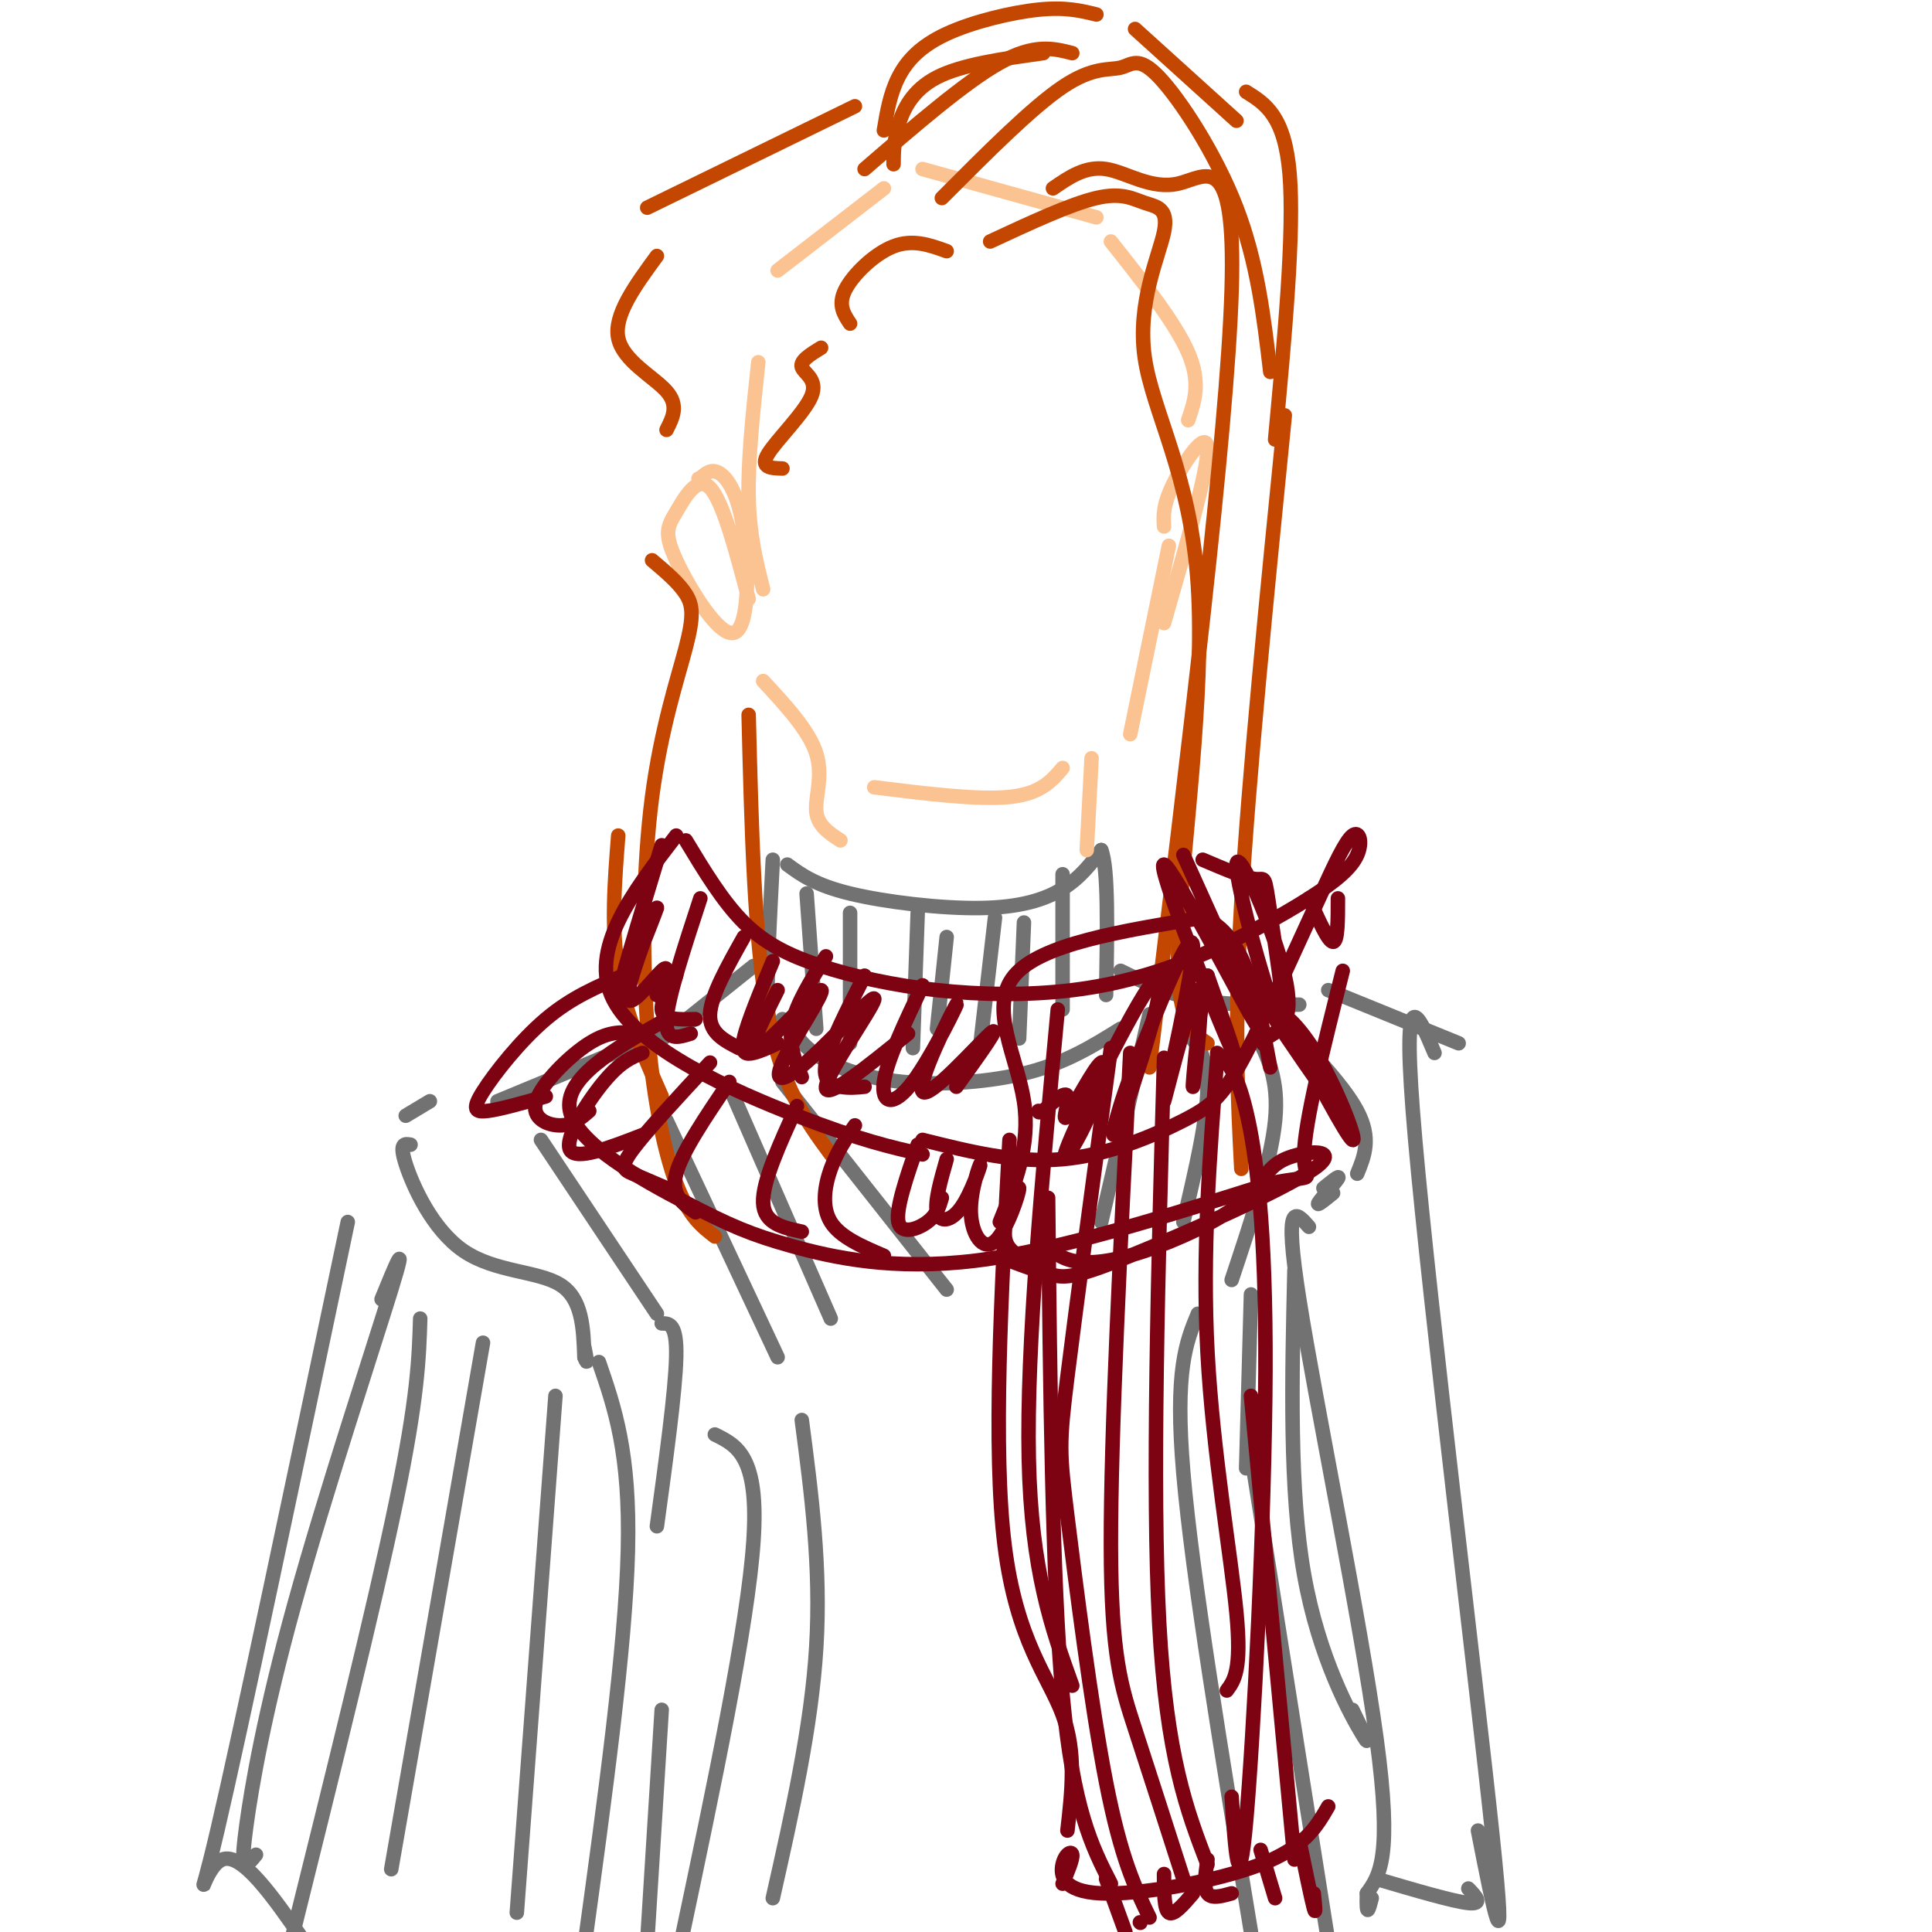 <svg viewBox='0 0 400 400' version='1.1' xmlns='http://www.w3.org/2000/svg' xmlns:xlink='http://www.w3.org/1999/xlink'><g fill='none' stroke='#727272' stroke-width='3' stroke-linecap='round' stroke-linejoin='round'><path d='M163,179c2.899,2.125 5.798,4.250 13,6c7.202,1.750 18.708,3.125 27,3c8.292,-0.125 13.369,-1.750 17,-4c3.631,-2.250 5.815,-5.125 8,-8'/><path d='M228,176c1.500,3.667 1.250,16.833 1,30'/><path d='M220,181c0.000,0.000 0.000,28.000 0,28'/><path d='M212,191c0.000,0.000 -1.000,24.000 -1,24'/><path d='M206,190c0.000,0.000 -3.000,26.000 -3,26'/><path d='M160,178c-0.667,12.750 -1.333,25.500 -1,31c0.333,5.500 1.667,3.750 3,2'/><path d='M167,185c0.000,0.000 2.000,28.000 2,28'/><path d='M176,189c0.000,0.000 0.000,27.000 0,27'/><path d='M190,189c0.000,0.000 -1.000,28.000 -1,28'/><path d='M196,194c0.000,0.000 -2.000,19.000 -2,19'/><path d='M164,213c1.274,1.964 2.548,3.929 6,6c3.452,2.071 9.083,4.250 17,5c7.917,0.750 18.119,0.071 26,-2c7.881,-2.071 13.440,-5.536 19,-9'/><path d='M156,200c0.000,0.000 -20.000,16.000 -20,16'/><path d='M144,211c0.000,0.000 -41.000,17.000 -41,17'/><path d='M85,237c-1.214,-0.226 -2.429,-0.452 -1,4c1.429,4.452 5.500,13.583 12,18c6.500,4.417 15.429,4.119 20,7c4.571,2.881 4.786,8.940 5,15'/><path d='M121,281c0.833,2.167 0.417,0.083 0,-2'/><path d='M89,228c0.000,0.000 -5.000,3.000 -5,3'/><path d='M72,253c-11.133,52.911 -22.267,105.822 -27,126c-4.733,20.178 -3.067,7.622 1,6c4.067,-1.622 10.533,7.689 17,17'/><path d='M124,282c3.250,9.417 6.500,18.833 6,39c-0.500,20.167 -4.750,51.083 -9,82'/><path d='M232,201c4.917,2.417 9.833,4.833 16,6c6.167,1.167 13.583,1.083 21,1'/><path d='M263,209c7.500,7.667 15.000,15.333 18,21c3.000,5.667 1.500,9.333 0,13'/><path d='M274,246c1.778,-1.444 3.556,-2.889 3,-2c-0.556,0.889 -3.444,4.111 -4,5c-0.556,0.889 1.222,-0.556 3,-2'/><path d='M275,205c0.000,0.000 27.000,11.000 27,11'/><path d='M297,218c-3.533,-8.422 -7.067,-16.844 -4,18c3.067,34.844 12.733,112.956 16,144c3.267,31.044 0.133,15.022 -3,-1'/><path d='M268,263c-0.533,22.822 -1.067,45.644 2,63c3.067,17.356 9.733,29.244 12,33c2.267,3.756 0.133,-0.622 -2,-5'/><path d='M271,254c-2.667,-3.067 -5.333,-6.133 -2,15c3.333,21.133 12.667,66.467 16,91c3.333,24.533 0.667,28.267 -2,32'/><path d='M283,392c-0.167,5.500 0.417,3.250 1,1'/><path d='M285,389c7.917,2.333 15.833,4.667 19,5c3.167,0.333 1.583,-1.333 0,-3'/><path d='M79,269c2.810,-6.879 5.620,-13.758 2,-2c-3.620,11.758 -13.671,42.152 -20,65c-6.329,22.848 -8.935,38.152 -10,46c-1.065,7.848 -0.590,8.242 0,8c0.590,-0.242 1.295,-1.121 2,-2'/><path d='M87,273c-0.250,8.167 -0.500,16.333 -5,38c-4.500,21.667 -13.250,56.833 -22,92'/><path d='M100,278c0.000,0.000 -19.000,109.000 -19,109'/><path d='M115,289c0.000,0.000 -8.000,107.000 -8,107'/><path d='M112,236c0.000,0.000 24.000,36.000 24,36'/><path d='M137,274c1.583,0.000 3.167,0.000 3,7c-0.167,7.000 -2.083,21.000 -4,35'/><path d='M137,354c0.000,0.000 -3.000,48.000 -3,48'/><path d='M138,232c0.000,0.000 23.000,49.000 23,49'/><path d='M162,224c0.000,0.000 34.000,43.000 34,43'/><path d='M260,214c2.417,4.750 4.833,9.500 4,18c-0.833,8.500 -4.917,20.750 -9,33'/><path d='M245,213c2.500,2.667 5.000,5.333 5,12c0.000,6.667 -2.500,17.333 -5,28'/><path d='M238,210c0.000,0.000 -10.000,43.000 -10,43'/><path d='M151,225c0.000,0.000 21.000,48.000 21,48'/><path d='M259,268c0.000,0.000 -1.000,36.000 -1,36'/><path d='M259,301c0.000,0.000 16.000,101.000 16,101'/><path d='M248,272c-2.417,5.833 -4.833,11.667 -3,33c1.833,21.333 7.917,58.167 14,95'/><path d='M148,297c4.583,2.250 9.167,4.500 8,22c-1.167,17.500 -8.083,50.250 -15,83'/><path d='M166,294c2.000,15.250 4.000,30.500 3,47c-1.000,16.500 -5.000,34.250 -9,52'/></g>
<g fill='none' stroke='#FCC392' stroke-width='3' stroke-linecap='round' stroke-linejoin='round'><path d='M155,124c-2.679,-10.144 -5.359,-20.289 -8,-23c-2.641,-2.711 -5.245,2.011 -7,5c-1.755,2.989 -2.661,4.246 0,10c2.661,5.754 8.888,16.006 12,15c3.112,-1.006 3.107,-13.271 2,-21c-1.107,-7.729 -3.316,-10.923 -5,-12c-1.684,-1.077 -2.842,-0.039 -4,1'/><path d='M145,99c-0.667,0.167 -0.333,0.083 0,0'/><path d='M158,141c4.756,5.133 9.511,10.267 11,15c1.489,4.733 -0.289,9.067 0,12c0.289,2.933 2.644,4.467 5,6'/><path d='M225,176c0.000,0.000 1.000,-19.000 1,-19'/><path d='M181,163c10.750,1.333 21.500,2.667 28,2c6.500,-0.667 8.750,-3.333 11,-6'/><path d='M158,122c-1.417,-5.583 -2.833,-11.167 -3,-19c-0.167,-7.833 0.917,-17.917 2,-28'/><path d='M161,56c0.000,0.000 22.000,-17.000 22,-17'/><path d='M191,35c0.000,0.000 36.000,10.000 36,10'/><path d='M241,109c-0.133,-2.222 -0.267,-4.444 2,-9c2.267,-4.556 6.933,-11.444 7,-7c0.067,4.444 -4.467,20.222 -9,36'/><path d='M230,50c6.667,8.417 13.333,16.833 16,23c2.667,6.167 1.333,10.083 0,14'/><path d='M242,113c0.000,0.000 -8.000,39.000 -8,39'/></g>
<g fill='none' stroke='#C34701' stroke-width='3' stroke-linecap='round' stroke-linejoin='round'><path d='M205,50c8.347,-3.883 16.693,-7.767 22,-9c5.307,-1.233 7.574,0.184 10,1c2.426,0.816 5.012,1.031 4,6c-1.012,4.969 -5.622,14.693 -4,26c1.622,11.307 9.475,24.198 11,47c1.525,22.802 -3.279,55.515 -4,73c-0.721,17.485 2.639,19.743 6,22'/><path d='M218,39c3.381,-2.333 6.762,-4.667 11,-4c4.238,0.667 9.333,4.333 15,3c5.667,-1.333 11.905,-7.667 11,22c-0.905,29.667 -8.952,95.333 -17,161'/><path d='M195,41c9.333,-9.368 18.667,-18.737 25,-23c6.333,-4.263 9.667,-3.421 12,-4c2.333,-0.579 3.667,-2.579 8,2c4.333,4.579 11.667,15.737 16,27c4.333,11.263 5.667,22.632 7,34'/><path d='M179,35c10.417,-9.000 20.833,-18.000 28,-22c7.167,-4.000 11.083,-3.000 15,-2'/><path d='M216,11c-8.422,1.178 -16.844,2.356 -22,5c-5.156,2.644 -7.044,6.756 -8,10c-0.956,3.244 -0.978,5.622 -1,8'/><path d='M183,27c0.631,-3.786 1.262,-7.571 3,-11c1.738,-3.429 4.583,-6.500 10,-9c5.417,-2.500 13.405,-4.429 19,-5c5.595,-0.571 8.798,0.214 12,1'/><path d='M235,6c0.000,0.000 21.000,19.000 21,19'/><path d='M258,19c4.000,2.500 8.000,5.000 9,17c1.000,12.000 -1.000,33.500 -3,55'/><path d='M266,86c-3.750,37.500 -7.500,75.000 -9,101c-1.500,26.000 -0.750,40.500 0,55'/><path d='M196,52c-3.511,-1.267 -7.022,-2.533 -11,-1c-3.978,1.533 -8.422,5.867 -10,9c-1.578,3.133 -0.289,5.067 1,7'/><path d='M170,72c-2.202,1.351 -4.405,2.702 -4,4c0.405,1.298 3.417,2.542 2,6c-1.417,3.458 -7.262,9.131 -9,12c-1.738,2.869 0.631,2.935 3,3'/><path d='M177,22c0.000,0.000 -43.000,21.000 -43,21'/><path d='M136,53c-4.489,6.133 -8.978,12.267 -8,17c0.978,4.733 7.422,8.067 10,11c2.578,2.933 1.289,5.467 0,8'/><path d='M135,116c2.764,2.338 5.527,4.675 7,7c1.473,2.325 1.654,4.637 0,11c-1.654,6.363 -5.144,16.778 -7,31c-1.856,14.222 -2.076,32.252 -1,47c1.076,14.748 3.450,26.214 6,33c2.550,6.786 5.275,8.893 8,11'/><path d='M155,148c0.583,23.417 1.167,46.833 4,62c2.833,15.167 7.917,22.083 13,29'/><path d='M128,173c-0.750,9.500 -1.500,19.000 0,28c1.500,9.000 5.250,17.500 9,26'/></g>
<g fill='none' stroke='#7D0212' stroke-width='3' stroke-linecap='round' stroke-linejoin='round'><path d='M142,174c3.805,6.308 7.610,12.616 12,17c4.390,4.384 9.364,6.843 16,9c6.636,2.157 14.935,4.012 24,5c9.065,0.988 18.895,1.111 28,0c9.105,-1.111 17.484,-3.455 26,-7c8.516,-3.545 17.169,-8.290 23,-12c5.831,-3.710 8.839,-6.383 10,-9c1.161,-2.617 0.475,-5.176 -1,-4c-1.475,1.176 -3.737,6.088 -6,11'/><path d='M274,184c-4.070,8.694 -11.246,24.928 -16,34c-4.754,9.072 -7.088,10.981 -13,14c-5.912,3.019 -15.404,7.148 -25,8c-9.596,0.852 -19.298,-1.574 -29,-4'/><path d='M140,173c-9.133,11.867 -18.267,23.733 -13,34c5.267,10.267 24.933,18.933 38,24c13.067,5.067 19.533,6.533 26,8'/><path d='M138,211c-10.710,6.102 -21.419,12.204 -20,19c1.419,6.796 14.968,14.285 24,19c9.032,4.715 13.547,6.654 22,9c8.453,2.346 20.844,5.099 38,3c17.156,-2.099 39.078,-9.049 61,-16'/><path d='M263,245c10.689,-2.133 6.911,0.533 7,-6c0.089,-6.533 4.044,-22.267 8,-38'/><path d='M277,186c0.000,4.500 0.000,9.000 -1,9c-1.000,0.000 -3.000,-4.500 -5,-9'/><path d='M245,177c8.899,19.673 17.798,39.345 15,35c-2.798,-4.345 -17.292,-32.708 -19,-33c-1.708,-0.292 9.369,27.488 13,36c3.631,8.512 -0.185,-2.244 -4,-13'/><path d='M250,202c-1.509,4.945 -3.283,23.809 -3,23c0.283,-0.809 2.622,-21.289 1,-20c-1.622,1.289 -7.206,24.347 -7,23c0.206,-1.347 6.202,-27.099 6,-32c-0.202,-4.901 -6.601,11.050 -13,27'/><path d='M234,223c-3.250,8.568 -4.874,16.488 -2,9c2.874,-7.488 10.245,-30.384 8,-30c-2.245,0.384 -14.107,24.047 -18,33c-3.893,8.953 0.183,3.197 3,-3c2.817,-6.197 4.374,-12.836 3,-12c-1.374,0.836 -5.677,9.148 -7,11c-1.323,1.852 0.336,-2.757 0,-4c-0.336,-1.243 -2.668,0.878 -5,3'/><path d='M216,230c-1.000,0.500 -1.000,0.250 -1,0'/><path d='M137,175c-4.949,16.270 -9.898,32.539 -9,32c0.898,-0.539 7.643,-17.887 8,-19c0.357,-1.113 -5.673,14.008 -6,18c-0.327,3.992 5.049,-3.145 7,-5c1.951,-1.855 0.475,1.573 -1,5'/><path d='M136,206c1.012,-0.524 4.042,-4.333 4,-4c-0.042,0.333 -3.155,4.810 -3,7c0.155,2.190 3.577,2.095 7,2'/><path d='M209,261c3.184,1.205 6.367,2.410 9,3c2.633,0.590 4.714,0.563 16,-4c11.286,-4.563 31.777,-13.664 38,-18c6.223,-4.336 -1.821,-3.908 -6,-2c-4.179,1.908 -4.491,5.295 -9,9c-4.509,3.705 -13.214,7.728 -20,10c-6.786,2.272 -11.653,2.792 -15,2c-3.347,-0.792 -5.173,-2.896 -7,-5'/><path d='M207,253c3.200,-7.933 6.400,-15.867 5,-25c-1.400,-9.133 -7.400,-19.467 -2,-26c5.400,-6.533 22.200,-9.267 39,-12'/><path d='M249,190c8.833,3.167 11.417,17.083 14,31'/><path d='M252,218c1.982,1.762 3.964,3.524 6,12c2.036,8.476 4.125,23.667 4,54c-0.125,30.333 -2.464,75.810 -4,93c-1.536,17.190 -2.268,6.095 -3,-5'/><path d='M209,236c-1.733,32.111 -3.467,64.222 -1,84c2.467,19.778 9.133,27.222 12,35c2.867,7.778 1.933,15.889 1,24'/><path d='M259,289c0.000,0.000 9.000,96.000 9,96'/><path d='M220,390c1.073,-2.552 2.147,-5.104 2,-6c-0.147,-0.896 -1.514,-0.137 -2,2c-0.486,2.137 -0.093,5.652 8,6c8.093,0.348 23.884,-2.472 33,-6c9.116,-3.528 11.558,-7.764 14,-12'/><path d='M229,389c0.000,0.000 4.000,11.000 4,11'/><path d='M236,398c0.000,0.000 0.100,0.100 0.1,0.1'/><path d='M241,388c0.000,3.667 0.000,7.333 1,8c1.000,0.667 3.000,-1.667 5,-4'/><path d='M250,385c-0.417,2.917 -0.833,5.833 0,7c0.833,1.167 2.917,0.583 5,0'/><path d='M261,383c0.000,0.000 3.000,10.000 3,10'/><path d='M269,381c1.250,6.083 2.500,12.167 3,14c0.500,1.833 0.250,-0.583 0,-3'/><path d='M219,209c-3.250,34.833 -6.500,69.667 -6,93c0.500,23.333 4.750,35.167 9,47'/><path d='M217,248c0.417,39.667 0.833,79.333 3,103c2.167,23.667 6.083,31.333 10,39'/><path d='M230,217c-3.619,26.929 -7.238,53.857 -9,68c-1.762,14.143 -1.667,15.500 0,29c1.667,13.500 4.905,39.143 8,55c3.095,15.857 6.048,21.929 9,28'/><path d='M234,218c-2.022,39.533 -4.044,79.067 -4,102c0.044,22.933 2.156,29.267 5,38c2.844,8.733 6.422,19.867 10,31'/><path d='M241,219c-1.250,44.583 -2.500,89.167 -1,117c1.500,27.833 5.750,38.917 10,50'/><path d='M252,219c-1.556,20.111 -3.111,40.222 -2,61c1.111,20.778 4.889,42.222 6,54c1.111,11.778 -0.444,13.889 -2,16'/><path d='M145,186c-3.333,10.167 -6.667,20.333 -7,25c-0.333,4.667 2.333,3.833 5,3'/><path d='M154,194c-3.417,6.083 -6.833,12.167 -7,16c-0.167,3.833 2.917,5.417 6,7'/><path d='M160,199c-2.644,6.378 -5.289,12.756 -6,16c-0.711,3.244 0.511,3.356 2,3c1.489,-0.356 3.244,-1.178 5,-2'/><path d='M171,198c-3.083,4.917 -6.167,9.833 -7,14c-0.833,4.167 0.583,7.583 2,11'/><path d='M179,202c-3.600,7.044 -7.200,14.089 -8,18c-0.800,3.911 1.200,4.689 3,5c1.800,0.311 3.400,0.156 5,0'/><path d='M191,204c-3.698,7.791 -7.396,15.582 -8,20c-0.604,4.418 1.885,5.463 6,0c4.115,-5.463 9.856,-17.433 9,-16c-0.856,1.433 -8.307,16.271 -7,18c1.307,1.729 11.374,-9.649 14,-12c2.626,-2.351 -2.187,4.324 -7,11'/><path d='M129,202c-5.333,2.244 -10.667,4.488 -16,9c-5.333,4.512 -10.667,11.292 -13,15c-2.333,3.708 -1.667,4.345 1,4c2.667,-0.345 7.333,-1.673 12,-3'/><path d='M132,214c-2.869,-0.345 -5.738,-0.690 -10,2c-4.262,2.690 -9.917,8.417 -11,12c-1.083,3.583 2.405,5.024 5,5c2.595,-0.024 4.298,-1.512 6,-3'/><path d='M133,218c-2.267,0.911 -4.533,1.822 -8,6c-3.467,4.178 -8.133,11.622 -7,14c1.133,2.378 8.067,-0.311 15,-3'/><path d='M147,220c-6.600,7.111 -13.200,14.222 -16,18c-2.800,3.778 -1.800,4.222 0,5c1.800,0.778 4.400,1.889 7,3'/><path d='M151,224c-4.917,7.250 -9.833,14.500 -11,19c-1.167,4.500 1.417,6.250 4,8'/><path d='M165,229c-3.583,7.833 -7.167,15.667 -7,20c0.167,4.333 4.083,5.167 8,6'/><path d='M177,233c-1.867,2.733 -3.733,5.467 -5,9c-1.267,3.533 -1.933,7.867 0,11c1.933,3.133 6.467,5.067 11,7'/><path d='M190,237c-2.289,6.644 -4.578,13.289 -4,16c0.578,2.711 4.022,1.489 6,0c1.978,-1.489 2.489,-3.244 3,-5'/><path d='M196,240c-1.267,4.429 -2.533,8.857 -2,11c0.533,2.143 2.866,1.999 5,-1c2.134,-2.999 4.070,-8.855 4,-9c-0.070,-0.145 -2.146,5.420 -2,10c0.146,4.580 2.513,8.176 5,6c2.487,-2.176 5.093,-10.124 5,-11c-0.093,-0.876 -2.884,5.321 -3,9c-0.116,3.679 2.442,4.839 5,6'/><path d='M266,211c6.398,12.120 12.796,24.239 14,25c1.204,0.761 -2.785,-9.838 -7,-17c-4.215,-7.162 -8.656,-10.889 -7,-7c1.656,3.889 9.407,15.393 9,15c-0.407,-0.393 -8.974,-12.684 -11,-16c-2.026,-3.316 2.487,2.342 7,8'/><path d='M271,219c1.167,1.500 0.583,1.250 0,1'/><path d='M249,178c4.466,1.907 8.932,3.815 11,4c2.068,0.185 1.736,-1.351 3,7c1.264,8.351 4.122,26.589 2,23c-2.122,-3.589 -9.225,-29.005 -9,-33c0.225,-3.995 7.779,13.430 10,23c2.221,9.570 -0.889,11.285 -4,13'/><path d='M262,215c-0.667,2.167 -0.333,1.083 0,0'/><path d='M161,205c-3.418,6.856 -6.837,13.713 -4,12c2.837,-1.713 11.929,-11.995 13,-12c1.071,-0.005 -5.879,10.267 -8,15c-2.121,4.733 0.586,3.929 6,-1c5.414,-4.929 13.535,-13.981 13,-12c-0.535,1.981 -9.724,14.995 -10,18c-0.276,3.005 8.362,-3.997 17,-11'/></g>
</svg>